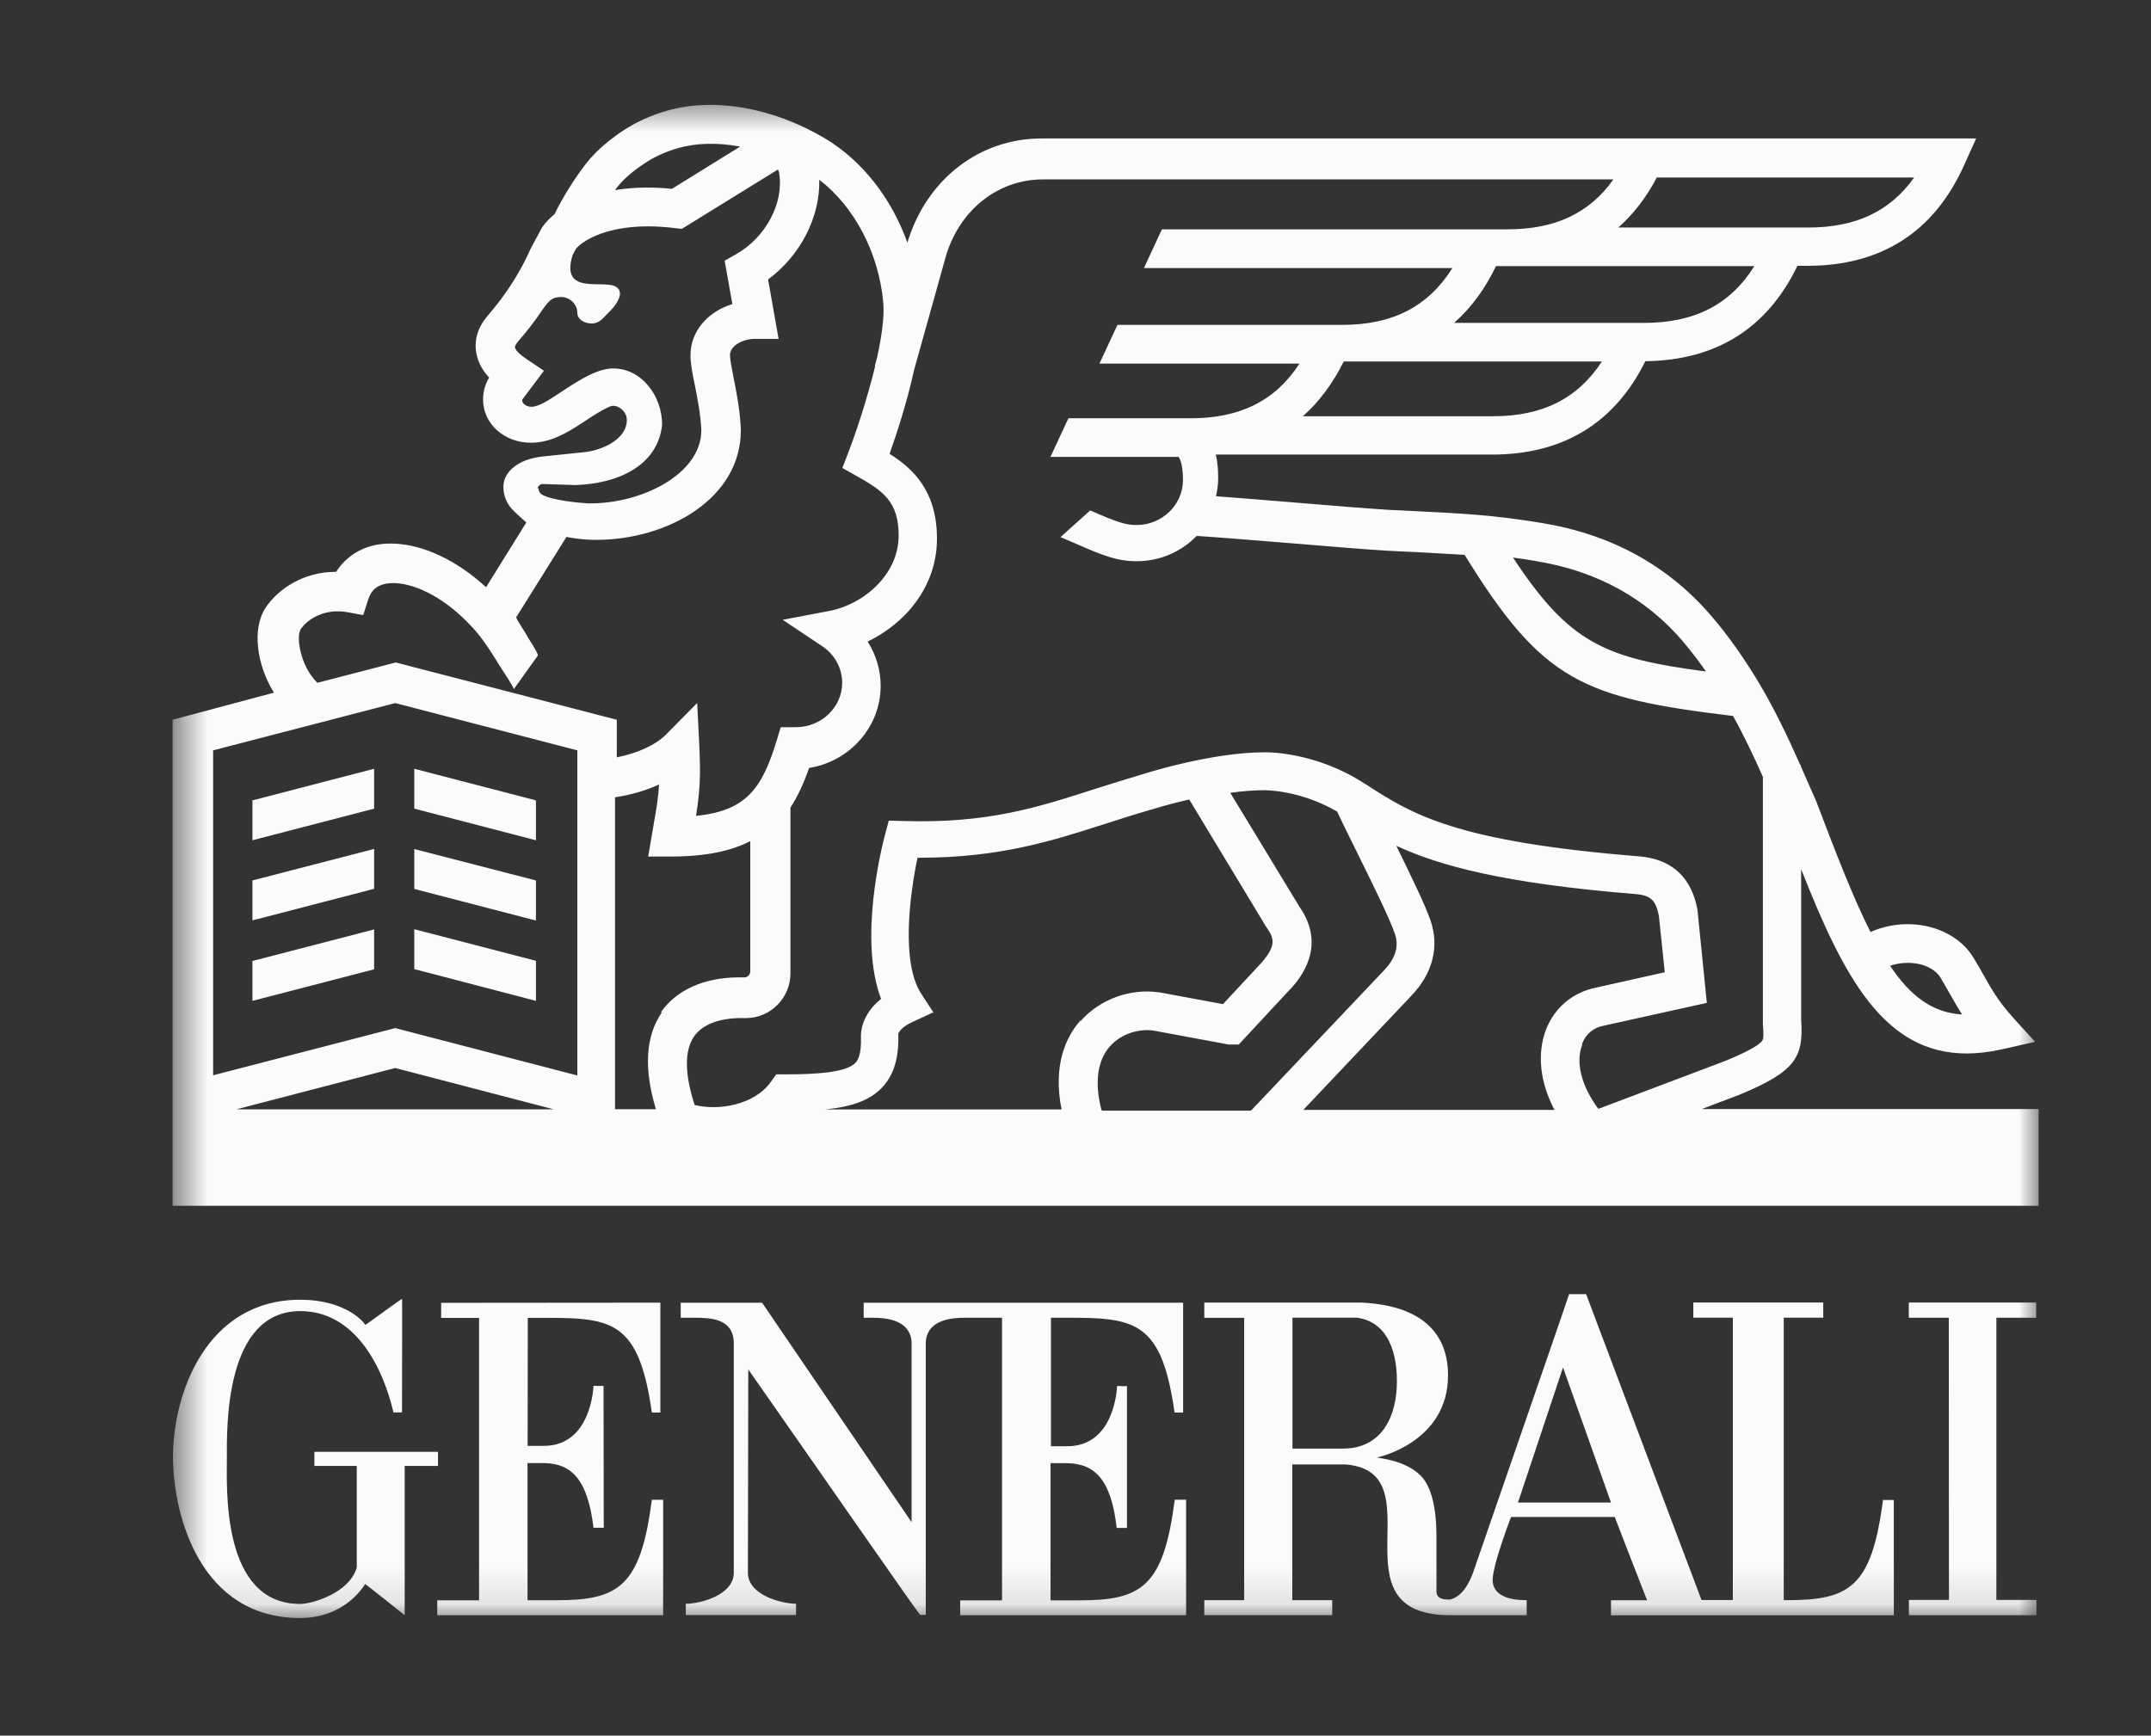 <svg width="57" height="46" viewBox="0 0 57 46" fill="none" xmlns="http://www.w3.org/2000/svg">
<rect x="0" y="0" width="57" height="46" fill="#333333" stroke="none"/>
<g opacity="0.98">
<mask id="mask0_84_82201" style="mask-type:luminance" maskUnits="userSpaceOnUse" x="4" y="2" width="51" height="41">
<path d="M4.58 2.593H54.043V42.884H4.58V2.593Z" fill="white"/>
</mask>
<g mask="url(#mask0_84_82201)">
<path d="M13.982 38.329L13.986 34.928C16.119 34.928 16.901 34.822 17.274 37.437H17.499V34.525L11.69 34.53V34.929H12.695V42.414H11.587V42.81H17.573V39.749H17.274C16.974 42.062 16.389 42.412 14.743 42.412H13.979V38.776H14.418C15.156 38.791 15.575 39.22 15.727 40.492H15.999L15.993 36.73C15.988 36.735 15.727 36.73 15.727 36.73C15.727 36.745 15.674 38.347 14.382 38.32H13.973L13.982 38.329ZM11.607 38.479H8.331V38.852H9.454V41.542C9.264 42.227 8.256 42.511 7.957 42.511C5.862 42.511 6.012 39.449 6.012 38.631C6.012 37.882 5.938 34.749 7.956 34.749C9.379 34.749 10.126 36.164 10.427 37.434H10.653C10.653 36.911 10.66 34.419 10.655 34.425C10.655 34.406 9.677 35.129 9.677 35.117C9.697 35.112 9.226 34.448 7.955 34.448C5.484 34.448 4.579 36.912 4.584 38.631C4.595 40.203 5.323 42.884 7.955 42.884C8.782 42.884 9.365 42.464 9.677 41.984C9.679 41.975 10.72 42.804 10.724 42.809V38.852H11.606V38.479H11.607ZM49.898 39.752C49.6 42.064 49.013 42.41 47.368 42.41H47.268V34.924H48.315V34.521H44.872V34.924H45.919V42.407H45.089L42.031 34.3H41.58C41.591 34.293 39.041 41.658 39.035 41.68C39.041 41.657 38.844 42.311 38.423 42.392C38.037 42.411 38.065 42.209 38.065 42.138V40.72C38.065 40.349 38.037 39.501 37.649 39.112C37.215 38.676 36.475 38.644 36.491 38.629C36.491 38.629 38.372 38.24 38.372 36.452C38.372 35.2 37.501 34.579 36.045 34.523H31.913V34.926H32.97V42.411H31.913V42.808H35.303V42.411H34.245V38.813H35.654C38.102 39.013 35.236 42.812 38.441 42.809H40.456V42.409C40.34 42.409 39.602 42.432 39.555 41.916C39.524 41.545 40.042 40.205 40.042 40.205H42.79C42.785 40.2 43.643 42.413 43.648 42.413H42.69V42.811H50.185V39.755H49.887L49.898 39.752ZM35.595 38.393H34.25V34.924H35.97C36.975 35.076 37.017 36.242 37.017 36.614C37.017 37.509 36.64 38.393 35.588 38.393M40.225 39.822L41.419 36.242L42.69 39.822H40.225ZM27.832 34.925C29.968 34.925 30.755 34.822 31.125 37.437H31.352V34.527H22.887V34.925H23.108C23.407 34.925 24.117 34.947 24.157 35.569V40.344L20.195 34.527H18.039V34.925H18.396C18.82 34.925 19.419 34.94 19.445 35.568V41.685C19.445 42.276 18.552 42.506 18.177 42.506H18.173V42.805H21.094V42.506C20.718 42.506 19.819 42.276 19.819 41.685L19.829 36.295C21.398 38.535 24.358 42.805 24.385 42.8H24.532V35.569C24.573 34.947 25.282 34.925 25.581 34.925H26.553V42.415H25.444V42.809H31.431V39.748H31.13C30.832 42.061 30.251 42.415 28.602 42.415H27.838V38.779H28.283C29.026 38.797 29.445 39.226 29.592 40.496H29.864V36.734C29.858 36.744 29.602 36.734 29.602 36.734C29.602 36.755 29.55 38.354 28.257 38.33H27.849V34.925H27.832ZM53.957 34.925V34.522H50.582V34.925H51.642L51.646 42.404H50.584V42.809H53.965V42.404H52.902V34.925M45.041 29.414L46.087 29.018L46.102 29.011C47.589 28.396 47.798 28.014 47.729 27.026V23.036C48.858 25.903 49.927 27.921 52.116 27.921C52.414 27.921 52.728 27.883 53.074 27.806L53.927 27.612L53.341 26.965C52.964 26.549 52.781 26.229 52.572 25.858C52.488 25.707 52.399 25.547 52.289 25.372C51.776 24.541 50.556 24.26 49.567 24.702C49.117 23.814 48.667 22.654 48.123 21.223L48.002 20.95L47.72 20.307V20.27H47.704C47.369 19.515 47.008 18.758 46.579 18.046C46.186 17.401 45.794 16.844 45.365 16.344C44.219 14.999 42.711 14.167 40.869 13.863C39.597 13.649 38.697 13.607 37.556 13.55C37.321 13.539 37.069 13.523 36.808 13.513C36.29 13.481 35.222 13.398 34.191 13.309C33.495 13.251 32.783 13.194 32.223 13.152C32.26 12.995 32.281 12.827 32.281 12.66C32.281 12.43 32.26 12.226 32.218 12.048H39.54C41.424 12.048 42.79 11.21 43.601 9.573C45.475 9.552 46.83 8.704 47.631 7.045H47.893C49.845 7.045 51.242 6.156 52.038 4.398L52.367 3.67H27.597C25.968 3.67 24.581 4.733 24.062 6.376L24.046 6.433C23.625 5.256 22.853 4.262 21.864 3.67C20.487 2.849 18.925 2.577 17.677 2.933C17.266 3.048 16.855 3.236 16.52 3.456C16.237 3.644 15.834 3.948 15.543 4.319C15.229 4.722 14.921 5.214 14.696 5.674C14.554 5.795 14.444 5.91 14.366 6.025L14.068 6.58L14.052 6.611C13.696 7.412 13.261 7.972 12.927 8.364C12.592 8.751 12.576 9.123 12.623 9.363C12.67 9.63 12.812 9.845 12.963 10.007L12.953 10.023C12.853 10.19 12.801 10.389 12.801 10.588C12.801 11.242 13.371 11.734 14.068 11.734C14.575 11.734 14.994 11.493 15.434 11.205C15.611 11.085 16.082 10.771 16.239 10.755C16.433 10.755 16.611 10.933 16.611 11.127C16.611 11.661 15.92 11.954 15.423 11.99L14.413 12.095C13.685 12.163 13.34 12.545 13.34 12.89C13.34 13.236 13.502 13.429 13.617 13.544L13.691 13.617L13.947 13.848L12.88 15.564C12.115 14.858 11.226 14.434 10.435 14.408C9.922 14.387 9.483 14.544 9.158 14.852C9.064 14.941 8.98 15.041 8.907 15.156H8.891C8.049 15.156 7.368 15.606 7.034 16.113C6.672 16.668 6.803 17.626 7.259 18.358L4.574 19.076V31.958H54.022V29.394H45.041V29.414ZM51.419 25.908C51.516 26.068 51.6 26.217 51.682 26.361C51.782 26.539 51.88 26.71 51.995 26.888C51.219 26.841 50.631 26.411 50.087 25.597C50.594 25.423 51.196 25.547 51.421 25.909M40.718 14.874C42.312 15.135 43.618 15.852 44.599 17.003C44.808 17.252 45.01 17.513 45.208 17.797C42.526 17.445 41.593 17.054 40.093 14.777C40.293 14.804 40.498 14.835 40.717 14.872M39.561 11.032H34.526C34.955 10.652 35.316 10.167 35.609 9.58H42.45C41.806 10.566 40.874 11.032 39.561 11.032ZM43.565 8.558H38.532C38.977 8.168 39.349 7.665 39.643 7.053H46.489C45.848 8.077 44.903 8.558 43.565 8.558ZM43.907 4.704H50.724C50.084 5.605 49.175 6.03 47.918 6.03H42.886C43.285 5.674 43.627 5.235 43.906 4.701M16.354 4.963C16.516 4.754 16.775 4.529 17.09 4.324C17.333 4.157 17.653 4.016 17.964 3.927C18.457 3.785 19.026 3.775 19.614 3.885L17.805 5.005C17.58 4.982 17.356 4.971 17.145 4.971C16.837 4.971 16.554 4.996 16.298 5.039C16.314 5.013 16.334 4.987 16.35 4.966M14.241 12.954C14.257 12.882 14.314 12.826 14.375 12.828L15.254 12.856C16.33 12.819 17.424 12.377 17.546 11.258C17.546 10.5 17.009 9.765 16.248 9.765C15.845 9.765 15.387 10.046 14.875 10.385C14.545 10.605 14.278 10.781 14.079 10.781C13.943 10.781 13.838 10.69 13.838 10.616C13.838 10.604 13.838 10.59 13.849 10.579L14.414 9.826L13.927 9.498C13.828 9.432 13.666 9.303 13.645 9.208C13.639 9.163 13.702 9.082 13.723 9.057C13.927 8.823 14.158 8.537 14.393 8.183C14.54 7.982 14.623 7.872 14.864 7.872C15.105 7.872 15.299 8.063 15.299 8.296C15.299 8.451 15.466 8.573 15.681 8.573C15.89 8.573 15.984 8.424 16.115 8.296C16.115 8.296 16.617 7.836 16.35 7.619C16.047 7.371 14.833 7.877 15.173 6.761L15.257 6.602C15.387 6.43 15.968 5.999 17.172 5.999C17.397 5.999 17.638 6.015 17.889 6.046L18.067 6.067L20.616 4.492C20.637 4.544 20.647 4.581 20.647 4.581V4.597C20.778 5.366 20.297 6.287 19.517 6.731L19.203 6.909L19.407 8.06C18.753 8.259 18.297 8.783 18.297 9.416C18.297 9.63 18.345 9.887 18.413 10.211C18.486 10.572 18.564 10.98 18.585 11.399C18.585 12.592 16.937 13.382 15.539 13.34L15.503 13.335C15.445 13.335 14.555 13.262 14.335 13.089C14.294 13.052 14.262 12.984 14.273 12.932M7.95 16.7C8.155 16.391 8.615 16.124 9.191 16.223L9.625 16.302L9.761 15.878C9.803 15.763 9.85 15.679 9.918 15.616C10.044 15.501 10.227 15.449 10.457 15.454C11.075 15.475 11.844 15.904 12.472 16.579C12.703 16.82 12.907 17.108 13.085 17.395C13.121 17.453 13.163 17.516 13.195 17.573C13.247 17.652 13.289 17.72 13.299 17.735C13.325 17.777 13.634 18.238 13.613 18.269C13.828 17.971 14.037 17.673 14.252 17.375C14.257 17.369 14.252 17.343 14.231 17.301C14.184 17.202 14.074 17.024 14.006 16.919L13.959 16.841V16.835L13.891 16.726C13.823 16.616 13.718 16.453 13.676 16.365L15.011 14.23C15.346 14.298 15.628 14.308 15.764 14.308H15.801C17.685 14.308 19.632 13.22 19.632 11.404V11.357C19.606 10.86 19.517 10.389 19.438 10.007C19.391 9.756 19.344 9.52 19.344 9.405C19.344 9.201 19.622 8.981 20.024 8.981H20.632L20.354 7.406C21.212 6.773 21.736 5.748 21.71 4.764C22.636 5.47 23.285 6.7 23.405 8.008C23.442 8.385 23.363 8.919 23.243 9.473L23.18 9.704H23.191C22.971 10.614 22.652 11.551 22.479 11.995L22.322 12.403L22.704 12.618C23.39 13.005 23.814 13.288 23.814 14.193C23.814 15.232 22.877 16.024 21.977 16.192L20.741 16.427L21.783 17.123C22.118 17.343 22.317 17.709 22.317 18.097C22.317 18.745 21.767 19.274 21.082 19.274H20.689L20.579 19.635C20.197 20.882 19.784 21.492 18.444 21.623C18.507 21.247 18.549 20.88 18.549 20.362C18.549 20.242 18.538 19.902 18.533 19.795L18.475 18.631L17.654 19.463C17.376 19.746 16.884 19.967 16.345 20.072V19.076L10.488 17.558L8.408 18.097C7.943 17.631 7.848 16.864 7.966 16.686M6.266 29.401L10.474 28.306L14.676 29.402H6.249L6.266 29.401ZM15.299 28.504L10.474 27.248L5.648 28.499V19.887L10.474 18.634L15.299 19.887V28.521V28.504ZM17.544 26.825C17.106 27.452 17.054 28.316 17.382 29.399H16.298V21.131C16.677 21.074 17.085 20.969 17.465 20.791C17.442 21.152 17.395 21.44 17.326 21.822C17.311 21.911 17.295 22.005 17.279 22.105L17.176 22.701H17.783C18.689 22.701 19.364 22.56 19.882 22.293V25.741C19.882 25.83 19.814 25.904 19.73 25.904H19.573C18.668 25.904 17.919 26.238 17.511 26.83M28.628 27.049C28.256 27.473 27.895 28.211 28.13 29.404H21.871C22.546 29.336 23.033 29.179 23.371 28.828C23.781 28.399 23.817 27.813 23.804 27.4C23.817 27.358 23.886 27.217 24.192 27.081L24.733 26.83L24.409 26.333C23.874 25.506 24.107 23.711 24.314 22.733H24.363C26.488 22.733 27.862 22.293 29.311 21.827C29.689 21.707 30.08 21.581 30.491 21.461H30.503C30.513 21.456 30.937 21.32 31.513 21.189L33.556 24.57L33.575 24.597C33.779 24.888 33.804 25.078 33.434 25.51L32.408 26.613L30.73 26.302H30.716C29.957 26.187 29.141 26.485 28.636 27.061M29.187 29.416C29.002 28.694 29.078 28.113 29.408 27.736C29.728 27.375 30.209 27.265 30.555 27.312L32.502 27.673L32.554 27.684H32.826L34.202 26.203L34.218 26.192C34.454 25.92 35.165 25.088 34.438 24.037L32.601 21.012C32.904 20.97 33.213 20.944 33.496 20.944H33.512C33.522 20.944 34.443 20.934 35.432 21.509C35.568 21.797 35.752 22.174 35.961 22.592C36.348 23.377 36.83 24.351 36.961 24.743C37.002 24.869 37.133 25.245 36.673 25.721L33.15 29.436H29.209L29.187 29.416ZM41.193 29.416H34.537L37.389 26.402C37.965 25.81 38.149 25.093 37.907 24.392C37.767 23.989 37.39 23.21 37 22.415C38.132 22.943 39.847 23.414 43.342 23.696C43.764 23.733 43.874 23.874 43.958 24.262L44.115 25.768L42.288 26.177C41.676 26.302 41.2 26.7 40.969 27.286C40.724 27.93 40.807 28.688 41.2 29.431M41.927 27.657C42.027 27.401 42.226 27.239 42.492 27.186L45.23 26.58L44.984 24.141L44.978 24.089C44.91 23.775 44.706 22.802 43.44 22.697C38.557 22.305 37.421 21.577 36.233 20.813V20.803L36.228 20.808L36.149 20.761C34.883 19.939 33.621 19.934 33.501 19.939C32.119 19.939 30.366 20.489 30.225 20.536C29.801 20.662 29.408 20.787 29.026 20.907C27.498 21.399 26.174 21.828 23.955 21.76L23.552 21.75L23.447 22.142C23.369 22.446 22.746 24.895 23.348 26.475C22.814 26.899 22.814 27.391 22.814 27.453C22.835 27.992 22.709 28.128 22.668 28.17C22.411 28.437 21.558 28.474 20.841 28.474H20.569L20.417 28.688C19.972 29.295 19.02 29.442 18.407 29.285C18.14 28.468 18.135 27.841 18.392 27.469C18.7 27.03 19.349 26.983 19.611 26.983H19.768C20.417 26.983 20.946 26.449 20.946 25.8V21.405C21.145 21.101 21.302 20.745 21.443 20.353C22.516 20.18 23.337 19.27 23.337 18.176C23.337 17.758 23.212 17.349 22.992 17.004C23.981 16.528 24.829 15.555 24.829 14.278C24.829 13.001 24.185 12.415 23.573 12.028C23.746 11.541 24.033 10.678 24.222 9.809L25.08 6.738C25.462 5.534 26.467 4.755 27.639 4.755H42.754C42.116 5.655 41.205 6.078 39.949 6.078H30.79L30.314 7.104H38.488C37.843 8.13 36.901 8.611 35.563 8.611H29.612L29.134 9.637H34.435C33.797 10.62 32.865 11.086 31.552 11.086H28.312L27.836 12.11H31.232C31.264 12.152 31.348 12.309 31.348 12.722C31.348 13.376 30.798 13.915 30.117 13.915C29.887 13.915 29.688 13.861 29.338 13.72C29.189 13.655 29.038 13.591 28.888 13.529L28.103 14.235L28.542 14.424C29.223 14.722 29.605 14.874 30.121 14.874C30.748 14.874 31.312 14.617 31.711 14.204C32.293 14.241 33.232 14.319 34.142 14.392C35.228 14.481 36.253 14.568 36.785 14.597C37.052 14.612 37.299 14.623 37.538 14.633C37.988 14.659 38.402 14.68 38.812 14.706C40.874 18.055 41.931 18.495 45.925 18.976C46.213 19.494 46.469 20.038 46.715 20.588V27.134C46.736 27.437 46.736 27.537 46.694 27.589C46.553 27.772 45.935 28.029 45.721 28.117L42.355 29.389C41.905 28.782 41.748 28.154 41.926 27.696" fill="white"/>
</g>
<mask id="mask1_84_82201" style="mask-type:luminance" maskUnits="userSpaceOnUse" x="4" y="2" width="51" height="41">
<path d="M4.58 2.593H54.043V42.884H4.58V2.593Z" fill="white"/>
</mask>
<g mask="url(#mask1_84_82201)">
<path d="M14.202 21.213L10.978 20.375V21.432L14.202 22.27M6.689 22.27L9.914 21.432V20.375L6.689 21.213M6.689 24.394L9.914 23.557V22.5L6.689 23.335M14.202 23.335L10.978 22.503V23.56L14.202 24.398M14.202 25.465L10.978 24.628V25.685L14.202 26.527M6.689 26.527L9.914 25.69V24.633L6.689 25.47" fill="white"/>
</g>
</g>
</svg>
